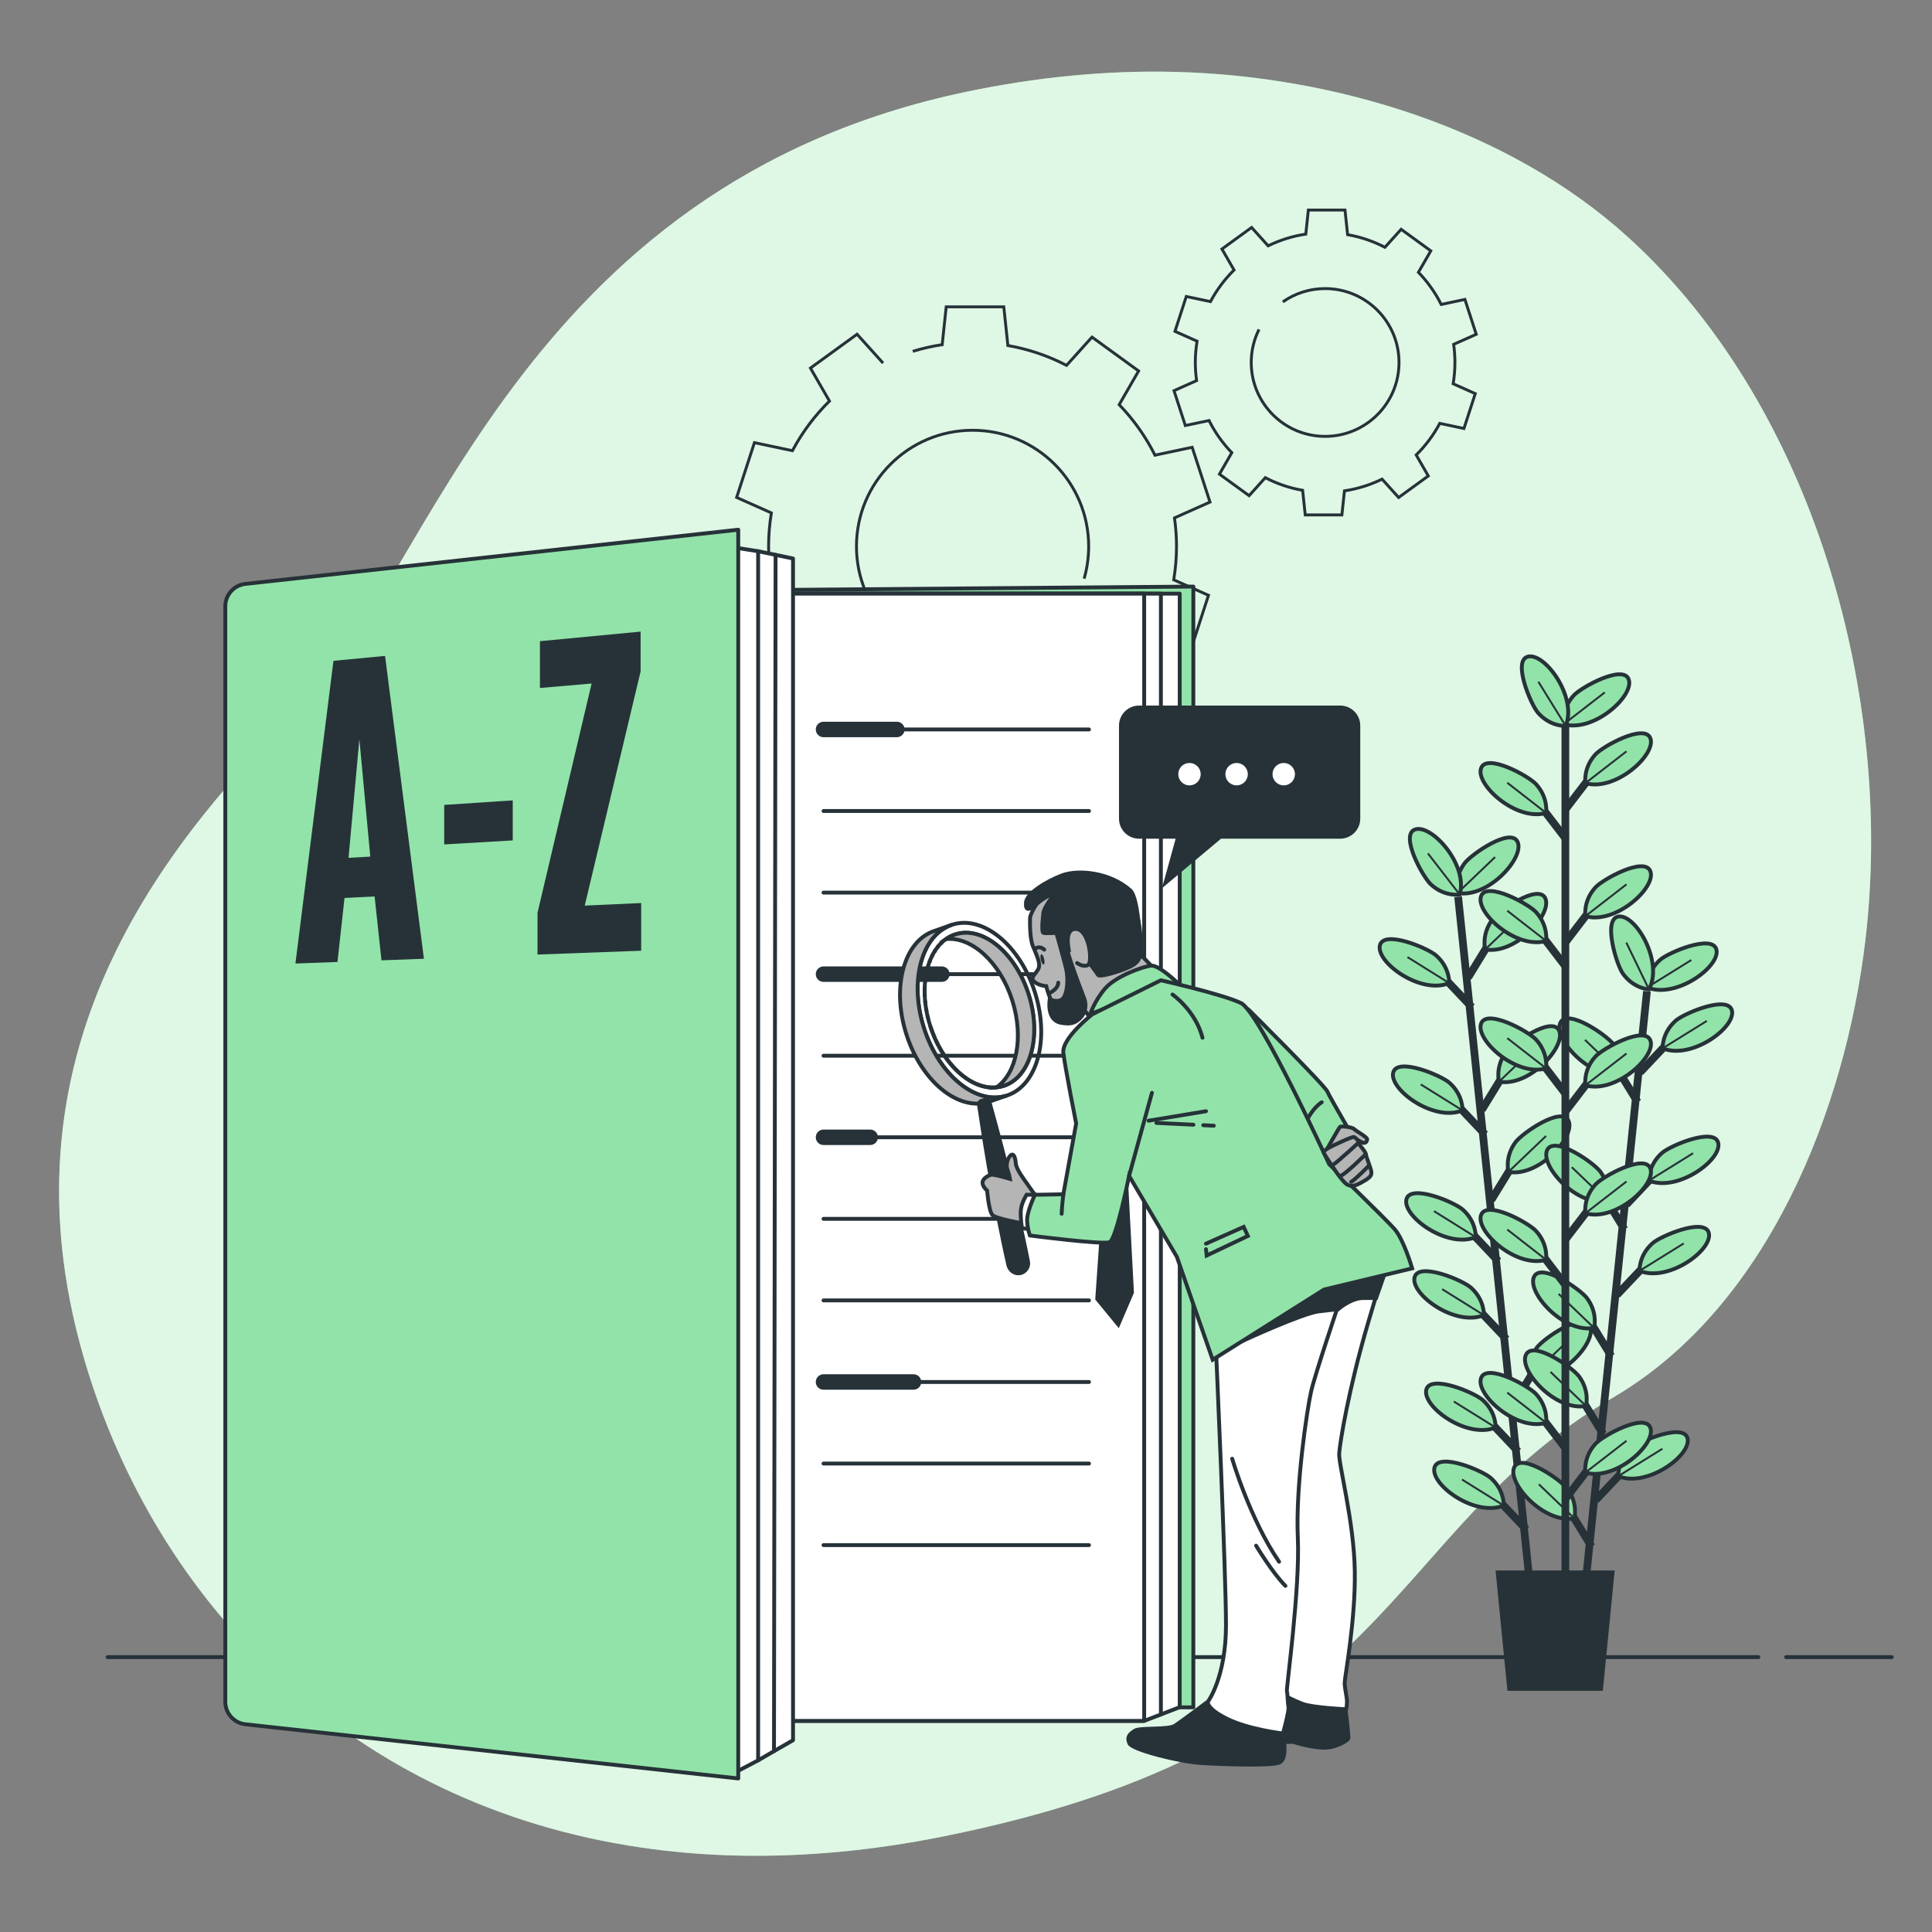 <?xml version="1.0" encoding="utf-8"?>
<!-- Generator: Adobe Illustrator 27.5.0, SVG Export Plug-In . SVG Version: 6.00 Build 0)  -->
<svg version="1.1" xmlns="http://www.w3.org/2000/svg" xmlns:xlink="http://www.w3.org/1999/xlink" x="0px" y="0px"
	 viewBox="0 0 500 500" style="enable-background:new 0 0 500 500;" xml:space="preserve">
<rect x="0" y="0" width="500" height="500" fill="#808080" stroke="none"/>
<g id="Background_Simple">
	<g>
		<path style="fill:#92E3A9;" d="M482.767,243.253c-5.184,43.903-25.23,94.949-65.266,118.399
			c-60.491,35.438-55.428,89.944-173.499,113.64c-18.409,3.696-35.879,5.252-52.352,4.944c-8.855-0.164-17.428-0.878-25.695-2.095
			C90.913,467.179,40.414,415.018,21.886,352.053c-24.381-82.81,24.302-137.024,56.571-169.688
			c32.269-32.664,55.902-134.44,171.792-158.647c17.67-3.683,35.74-5.563,53.805-5.112c41.233,1.012,86.207,14.551,117.327,42.811
			c2.337,2.123,4.609,4.325,6.824,6.593C471.459,112.407,489.838,183.399,482.767,243.253z"/>
		<path style="opacity:0.7;fill:#FFFFFF;" d="M482.767,243.253c-5.184,43.903-25.23,94.949-65.266,118.399
			c-60.491,35.438-55.428,89.944-173.499,113.64c-18.409,3.696-35.879,5.252-52.352,4.944c-8.855-0.164-17.428-0.878-25.695-2.095
			C90.913,467.179,40.414,415.018,21.886,352.053c-24.381-82.81,24.302-137.024,56.571-169.688
			c32.269-32.664,55.902-134.44,171.792-158.647c17.67-3.683,35.74-5.563,53.805-5.112c41.233,1.012,86.207,14.551,117.327,42.811
			c2.337,2.123,4.609,4.325,6.824,6.593C471.459,112.407,489.838,183.399,482.767,243.253z"/>
	</g>
</g>
<g id="Gears">
	<g>
		<path style="fill:none;stroke:#263238;stroke-width:0.75;stroke-miterlimit:10;" d="M228.532,93.965l-6.727-7.464l-12.06,8.762
			l4.921,8.533c-3.811,3.754-7.053,8.081-9.588,12.845l-9.833-2.085l-4.607,14.178l8.993,4.009
			c-0.465,2.818-0.719,5.707-0.719,8.657c0,2.502,0.186,4.96,0.523,7.369l-9.188,4.095l4.607,14.178l9.63-2.042
			c2.418,4.827,5.553,9.23,9.267,13.073l-5.03,8.721l12.06,8.762l6.591-7.314c4.692,2.441,9.795,4.196,15.181,5.137l1.056,10.005
			h14.907l1.033-9.785c5.417-0.808,10.563-2.441,15.31-4.764l6.727,7.464l12.06-8.762l-4.921-8.533
			c3.811-3.754,7.053-8.081,9.588-12.844l9.833,2.085l4.607-14.178l-8.993-4.009c0.465-2.818,0.719-5.707,0.719-8.657
			c0-2.502-0.186-4.96-0.523-7.369l9.188-4.096l-4.607-14.178l-9.63,2.042c-2.418-4.828-5.553-9.23-9.267-13.073l5.03-8.721
			l-12.06-8.762l-6.591,7.314c-4.692-2.441-9.795-4.196-15.181-5.137l-1.056-10.005h-14.907l-1.033,9.785
			c-2.606,0.389-5.149,0.968-7.616,1.724 M276.613,158.199c-5.4,7.993-14.544,13.248-24.915,13.248
			c-16.594,0-30.047-13.453-30.047-30.047c0-16.595,13.453-30.047,30.047-30.047c16.594,0,30.047,13.452,30.047,30.047
			c0,2.896-0.41,5.696-1.174,8.346"/>
		<path style="fill:none;stroke:#263238;stroke-width:0.75;stroke-miterlimit:10;" d="M376.533,93.811
			c0-1.592-0.119-3.156-0.333-4.69l5.848-2.607l-2.932-9.023l-6.129,1.3c-1.539-3.072-3.534-5.874-5.898-8.32l3.201-5.55
			l-7.676-5.577l-4.195,4.655c-2.986-1.554-6.234-2.67-9.662-3.269l-0.672-6.368h-9.488l-0.657,6.228
			c-3.448,0.514-6.723,1.554-9.744,3.032l-4.281-4.75l-7.676,5.577l3.132,5.431c-2.426,2.389-4.489,5.143-6.102,8.175l-6.258-1.327
			l-2.932,9.023l5.724,2.551c-0.296,1.794-0.457,3.632-0.457,5.51c0,1.592,0.119,3.156,0.333,4.69l-5.847,2.606l2.932,9.023
			l6.129-1.3c1.539,3.072,3.534,5.874,5.898,8.32l-3.201,5.55l7.676,5.577l4.195-4.655c2.986,1.554,6.234,2.67,9.662,3.269
			l0.672,6.368h9.488l0.657-6.227c3.447-0.514,6.723-1.554,9.744-3.032l4.281,4.75l7.676-5.577l-3.132-5.431
			c2.426-2.389,4.489-5.143,6.102-8.175l6.258,1.327l2.932-9.023l-5.724-2.551C376.372,97.527,376.533,95.688,376.533,93.811z
			 M331.988,78.132c3.102-2.171,6.878-3.445,10.952-3.445c10.561,0,19.123,8.562,19.123,19.123c0,10.561-8.562,19.123-19.123,19.123
			c-10.561,0-19.123-8.562-19.123-19.123c0-3.077,0.727-5.985,2.018-8.561"/>
	</g>
</g>
<g id="Floor">
	<g>
		
			<line style="fill:none;stroke:#263238;stroke-linecap:round;stroke-linejoin:round;stroke-miterlimit:10;" x1="462.255" y1="428.86" x2="489.585" y2="428.86"/>
		
			<line style="fill:none;stroke:#263238;stroke-linecap:round;stroke-linejoin:round;stroke-miterlimit:10;" x1="27.859" y1="428.86" x2="455.063" y2="428.86"/>
	</g>
</g>
<g id="Plant">
	<g>
		<g>
			
				<line style="fill:none;stroke:#263238;stroke-width:2;stroke-miterlimit:10;" x1="377.361" y1="232.093" x2="395.889" y2="409.63"/>
			<g>
				<g>
					
						<line style="fill:none;stroke:#263238;stroke-width:2;stroke-miterlimit:10;" x1="392.903" y1="375.654" x2="384.504" y2="366.782"/>
					<path style="fill:#92E3A9;stroke:#263238;stroke-miterlimit:10;" d="M387.056,369.44c0,0,0.24-3.924-3.343-7.125
						c-2.156-1.925-13.503-6.699-14.579-2.702C367.962,363.96,379.576,372.496,387.056,369.44z"/>
					
						<line style="fill:none;stroke:#263238;stroke-width:0.5;stroke-miterlimit:10;" x1="387.056" y1="369.44" x2="376.253" y2="362.709"/>
				</g>
				<g>
					
						<line style="fill:none;stroke:#263238;stroke-width:2;stroke-miterlimit:10;" x1="395.01" y1="395.845" x2="386.611" y2="386.973"/>
					<path style="fill:#92E3A9;stroke:#263238;stroke-miterlimit:10;" d="M389.163,389.631c0,0,0.24-3.924-3.343-7.125
						c-2.156-1.926-13.503-6.699-14.58-2.703C370.069,384.15,381.683,392.687,389.163,389.631z"/>
					
						<line style="fill:none;stroke:#263238;stroke-width:0.5;stroke-miterlimit:10;" x1="389.163" y1="389.631" x2="378.361" y2="382.9"/>
				</g>
				<g>
					
						<line style="fill:none;stroke:#263238;stroke-width:2;stroke-miterlimit:10;" x1="387.761" y1="326.384" x2="379.362" y2="317.512"/>
					<path style="fill:#92E3A9;stroke:#263238;stroke-miterlimit:10;" d="M381.914,320.17c0,0,0.24-3.924-3.343-7.125
						c-2.156-1.925-13.503-6.699-14.58-2.703C362.82,314.689,374.434,323.225,381.914,320.17z"/>
					
						<line style="fill:none;stroke:#263238;stroke-width:0.5;stroke-miterlimit:10;" x1="381.914" y1="320.17" x2="371.111" y2="313.439"/>
				</g>
				<g>
					
						<line style="fill:none;stroke:#263238;stroke-width:2;stroke-miterlimit:10;" x1="389.868" y1="346.575" x2="381.469" y2="337.703"/>
					<path style="fill:#92E3A9;stroke:#263238;stroke-miterlimit:10;" d="M384.021,340.361c0,0,0.24-3.924-3.343-7.125
						c-2.156-1.926-13.503-6.699-14.579-2.703C364.927,334.88,376.541,343.417,384.021,340.361z"/>
					
						<line style="fill:none;stroke:#263238;stroke-width:0.5;stroke-miterlimit:10;" x1="384.021" y1="340.361" x2="373.219" y2="333.63"/>
				</g>
				<g>
					
						<line style="fill:none;stroke:#263238;stroke-width:2;stroke-miterlimit:10;" x1="384.338" y1="293.585" x2="375.939" y2="284.713"/>
					<path style="fill:#92E3A9;stroke:#263238;stroke-miterlimit:10;" d="M378.491,287.371c0,0,0.24-3.924-3.343-7.125
						c-2.156-1.925-13.503-6.699-14.58-2.702C359.397,281.89,371.011,290.427,378.491,287.371z"/>
					
						<line style="fill:none;stroke:#263238;stroke-width:0.5;stroke-miterlimit:10;" x1="378.491" y1="287.371" x2="367.688" y2="280.64"/>
				</g>
				<g>
					
						<line style="fill:none;stroke:#263238;stroke-width:2;stroke-miterlimit:10;" x1="380.9" y1="260.643" x2="372.501" y2="251.771"/>
					<path style="fill:#92E3A9;stroke:#263238;stroke-miterlimit:10;" d="M375.053,254.429c0,0,0.24-3.924-3.343-7.125
						c-2.156-1.926-13.503-6.699-14.58-2.703C355.959,248.948,367.573,257.484,375.053,254.429z"/>
					
						<line style="fill:none;stroke:#263238;stroke-width:0.5;stroke-miterlimit:10;" x1="375.053" y1="254.429" x2="364.251" y2="247.698"/>
				</g>
				<g>
					
						<line style="fill:none;stroke:#263238;stroke-width:2;stroke-miterlimit:10;" x1="391.491" y1="363.707" x2="397.878" y2="353.293"/>
					<path style="fill:#92E3A9;stroke:#263238;stroke-miterlimit:10;" d="M395.93,356.42c0,0-1.045-3.79,1.8-7.661
						c1.712-2.329,11.829-9.343,13.707-5.655C413.481,347.115,403.879,357.865,395.93,356.42z"/>
					
						<line style="fill:none;stroke:#263238;stroke-width:0.5;stroke-miterlimit:10;" x1="395.93" y1="356.42" x2="405.657" y2="347.124"/>
				</g>
				<g>
					
						<line style="fill:none;stroke:#263238;stroke-width:2;stroke-miterlimit:10;" x1="385.946" y1="310.574" x2="392.333" y2="300.159"/>
					<path style="fill:#92E3A9;stroke:#263238;stroke-miterlimit:10;" d="M390.385,303.287c0,0-1.045-3.79,1.8-7.661
						c1.712-2.329,11.829-9.343,13.707-5.655C407.935,293.982,398.334,304.732,390.385,303.287z"/>
					
						<line style="fill:none;stroke:#263238;stroke-width:0.5;stroke-miterlimit:10;" x1="390.385" y1="303.287" x2="400.112" y2="293.99"/>
				</g>
				<g>
					
						<line style="fill:none;stroke:#263238;stroke-width:2;stroke-miterlimit:10;" x1="383.51" y1="287.224" x2="389.896" y2="276.809"/>
					<path style="fill:#92E3A9;stroke:#263238;stroke-miterlimit:10;" d="M387.948,279.937c0,0-1.045-3.79,1.8-7.662
						c1.712-2.329,11.829-9.342,13.707-5.655C405.499,270.632,395.897,281.382,387.948,279.937z"/>
					
						<line style="fill:none;stroke:#263238;stroke-width:0.5;stroke-miterlimit:10;" x1="387.948" y1="279.937" x2="397.675" y2="270.64"/>
				</g>
				<g>
					
						<line style="fill:none;stroke:#263238;stroke-width:2;stroke-miterlimit:10;" x1="379.937" y1="252.993" x2="386.324" y2="242.578"/>
					<path style="fill:#92E3A9;stroke:#263238;stroke-miterlimit:10;" d="M384.375,245.706c0,0-1.045-3.79,1.8-7.662
						c1.712-2.329,11.829-9.342,13.707-5.654C401.926,236.401,392.325,247.151,384.375,245.706z"/>
					
						<line style="fill:none;stroke:#263238;stroke-width:0.5;stroke-miterlimit:10;" x1="384.375" y1="245.706" x2="394.102" y2="236.409"/>
					<path style="fill:#92E3A9;stroke:#263238;stroke-miterlimit:10;" d="M377.205,231.107c0,0-1.045-3.79,1.8-7.661
						c1.712-2.329,11.829-9.343,13.707-5.655C394.756,221.801,385.155,232.552,377.205,231.107z"/>
					
						<line style="fill:none;stroke:#263238;stroke-width:0.5;stroke-miterlimit:10;" x1="377.205" y1="231.107" x2="386.932" y2="221.81"/>
					<path style="fill:#92E3A9;stroke:#263238;stroke-miterlimit:10;" d="M377.769,231.508c0,0-3.879,0.642-7.431-2.594
						c-2.137-1.947-8.051-12.743-4.186-14.225C370.356,213.078,380.04,223.754,377.769,231.508z"/>
					
						<line style="fill:none;stroke:#263238;stroke-width:0.5;stroke-miterlimit:10;" x1="377.769" y1="231.508" x2="369.543" y2="220.86"/>
				</g>
			</g>
		</g>
		<g>
			
				<line style="fill:none;stroke:#263238;stroke-width:2;stroke-miterlimit:10;" x1="426.23" y1="256.543" x2="407.806" y2="434.091"/>
			<g>
				<g>
					
						<line style="fill:none;stroke:#263238;stroke-width:2;stroke-miterlimit:10;" x1="411.879" y1="400.228" x2="405.487" y2="389.817"/>
					<path style="fill:#92E3A9;stroke:#263238;stroke-miterlimit:10;" d="M407.437,392.944c0,0,1.043-3.791-1.804-7.661
						c-1.714-2.328-11.834-9.336-13.711-5.647C389.881,383.648,399.488,394.393,407.437,392.944z"/>
					
						<line style="fill:none;stroke:#263238;stroke-width:0.5;stroke-miterlimit:10;" x1="407.437" y1="392.944" x2="398.252" y2="384.132"/>
				</g>
				<g>
					
						<line style="fill:none;stroke:#263238;stroke-width:2;stroke-miterlimit:10;" x1="416.992" y1="350.955" x2="410.599" y2="340.544"/>
					<path style="fill:#92E3A9;stroke:#263238;stroke-miterlimit:10;" d="M412.549,343.67c0,0,1.043-3.791-1.804-7.66
						c-1.713-2.328-11.834-9.336-13.711-5.647C394.993,334.375,404.601,345.12,412.549,343.67z"/>
					
						<line style="fill:none;stroke:#263238;stroke-width:0.5;stroke-miterlimit:10;" x1="412.549" y1="343.67" x2="403.365" y2="334.859"/>
				</g>
				<g>
					
						<line style="fill:none;stroke:#263238;stroke-width:2;stroke-miterlimit:10;" x1="414.897" y1="371.147" x2="408.504" y2="360.736"/>
					<path style="fill:#92E3A9;stroke:#263238;stroke-miterlimit:10;" d="M410.454,363.862c0,0,1.043-3.791-1.804-7.66
						c-1.714-2.328-11.834-9.336-13.711-5.647C392.898,354.568,402.506,365.312,410.454,363.862z"/>
					
						<line style="fill:none;stroke:#263238;stroke-width:0.5;stroke-miterlimit:10;" x1="410.454" y1="363.862" x2="401.269" y2="355.051"/>
				</g>
				<g>
					
						<line style="fill:none;stroke:#263238;stroke-width:2;stroke-miterlimit:10;" x1="420.396" y1="318.154" x2="414.003" y2="307.743"/>
					<path style="fill:#92E3A9;stroke:#263238;stroke-miterlimit:10;" d="M415.953,310.869c0,0,1.043-3.791-1.805-7.66
						c-1.713-2.328-11.834-9.336-13.711-5.647C398.397,301.574,408.004,312.319,415.953,310.869z"/>
					
						<line style="fill:none;stroke:#263238;stroke-width:0.5;stroke-miterlimit:10;" x1="415.953" y1="310.869" x2="406.768" y2="302.058"/>
				</g>
				<g>
					
						<line style="fill:none;stroke:#263238;stroke-width:2;stroke-miterlimit:10;" x1="423.814" y1="285.21" x2="417.422" y2="274.798"/>
					<path style="fill:#92E3A9;stroke:#263238;stroke-miterlimit:10;" d="M419.372,277.925c0,0,1.043-3.791-1.805-7.66
						c-1.713-2.328-11.834-9.336-13.711-5.647C401.815,268.63,411.423,279.375,419.372,277.925z"/>
					
						<line style="fill:none;stroke:#263238;stroke-width:0.5;stroke-miterlimit:10;" x1="419.372" y1="277.925" x2="410.187" y2="269.114"/>
				</g>
				<g>
					
						<line style="fill:none;stroke:#263238;stroke-width:2;stroke-miterlimit:10;" x1="412.958" y1="388.246" x2="421.352" y2="379.37"/>
					<path style="fill:#92E3A9;stroke:#263238;stroke-miterlimit:10;" d="M418.802,382.03c0,0-0.243-3.924,3.339-7.127
						c2.155-1.927,13.499-6.707,14.578-2.711C437.892,376.537,426.283,385.08,418.802,382.03z"/>
					
						<line style="fill:none;stroke:#263238;stroke-width:0.5;stroke-miterlimit:10;" x1="418.802" y1="382.03" x2="430.234" y2="374.935"/>
				</g>
				<g>
					
						<line style="fill:none;stroke:#263238;stroke-width:2;stroke-miterlimit:10;" x1="418.471" y1="335.11" x2="426.866" y2="326.233"/>
					<path style="fill:#92E3A9;stroke:#263238;stroke-miterlimit:10;" d="M424.315,328.893c0,0-0.243-3.924,3.339-7.127
						c2.155-1.927,13.499-6.707,14.578-2.711C443.406,323.401,431.797,331.944,424.315,328.893z"/>
					
						<line style="fill:none;stroke:#263238;stroke-width:0.5;stroke-miterlimit:10;" x1="424.315" y1="328.893" x2="435.748" y2="321.798"/>
				</g>
				<g>
					
						<line style="fill:none;stroke:#263238;stroke-width:2;stroke-miterlimit:10;" x1="420.895" y1="311.759" x2="429.289" y2="302.882"/>
					<path style="fill:#92E3A9;stroke:#263238;stroke-miterlimit:10;" d="M426.738,305.542c0,0-0.243-3.924,3.339-7.127
						c2.155-1.927,13.499-6.707,14.578-2.711C445.829,300.049,434.22,308.592,426.738,305.542z"/>
					
						<line style="fill:none;stroke:#263238;stroke-width:0.5;stroke-miterlimit:10;" x1="426.738" y1="305.542" x2="438.171" y2="298.447"/>
				</g>
				<g>
					
						<line style="fill:none;stroke:#263238;stroke-width:2;stroke-miterlimit:10;" x1="424.447" y1="277.525" x2="432.841" y2="268.649"/>
					<path style="fill:#92E3A9;stroke:#263238;stroke-miterlimit:10;" d="M430.291,271.308c0,0-0.243-3.924,3.339-7.127
						c2.155-1.927,13.499-6.707,14.578-2.711C449.381,265.816,437.772,274.359,430.291,271.308z"/>
					
						<line style="fill:none;stroke:#263238;stroke-width:0.5;stroke-miterlimit:10;" x1="430.291" y1="271.308" x2="441.723" y2="264.213"/>
					<path style="fill:#92E3A9;stroke:#263238;stroke-miterlimit:10;" d="M426.28,255.546c0,0-0.243-3.924,3.339-7.127
						c2.155-1.927,13.499-6.707,14.578-2.711C445.37,250.053,433.762,258.596,426.28,255.546z"/>
					
						<line style="fill:none;stroke:#263238;stroke-width:0.5;stroke-miterlimit:10;" x1="426.28" y1="255.546" x2="437.713" y2="248.451"/>
					<path style="fill:#92E3A9;stroke:#263238;stroke-miterlimit:10;" d="M426.749,256.054c0,0-3.928-0.17-6.737-4.068
						c-1.69-2.345-5.254-14.128-1.168-14.782C423.289,236.493,430.568,248.934,426.749,256.054z"/>
					
						<line style="fill:none;stroke:#263238;stroke-width:0.5;stroke-miterlimit:10;" x1="426.749" y1="256.054" x2="420.892" y2="243.941"/>
				</g>
			</g>
		</g>
		
			<line style="fill:none;stroke:#263238;stroke-width:2;stroke-miterlimit:10;" x1="405.117" y1="184.245" x2="405.117" y2="408.766"/>
		<g>
			<g>
				
					<line style="fill:none;stroke:#263238;stroke-width:2;stroke-miterlimit:10;" x1="405.296" y1="375.007" x2="397.862" y2="365.311"/>
				<path style="fill:#92E3A9;stroke:#263238;stroke-miterlimit:10;" d="M400.125,368.22c0,0,0.646-3.878-2.586-7.433
					c-1.944-2.139-12.734-8.064-14.22-4.201C381.703,360.787,392.368,370.482,400.125,368.22z"/>
				
					<line style="fill:none;stroke:#263238;stroke-width:0.5;stroke-miterlimit:10;" x1="400.125" y1="368.22" x2="390.08" y2="360.404"/>
			</g>
			<g>
				
					<line style="fill:none;stroke:#263238;stroke-width:2;stroke-miterlimit:10;" x1="405.296" y1="332.813" x2="397.862" y2="323.118"/>
				<path style="fill:#92E3A9;stroke:#263238;stroke-miterlimit:10;" d="M400.125,326.026c0,0,0.646-3.878-2.586-7.433
					c-1.944-2.139-12.734-8.064-14.22-4.202C381.703,318.593,392.368,328.289,400.125,326.026z"/>
				
					<line style="fill:none;stroke:#263238;stroke-width:0.5;stroke-miterlimit:10;" x1="400.125" y1="326.026" x2="390.08" y2="318.21"/>
			</g>
			<g>
				
					<line style="fill:none;stroke:#263238;stroke-width:2;stroke-miterlimit:10;" x1="405.296" y1="283.276" x2="397.862" y2="273.58"/>
				<path style="fill:#92E3A9;stroke:#263238;stroke-miterlimit:10;" d="M400.125,276.489c0,0,0.646-3.878-2.586-7.433
					c-1.944-2.139-12.734-8.064-14.22-4.201C381.703,269.056,392.368,278.751,400.125,276.489z"/>
				
					<line style="fill:none;stroke:#263238;stroke-width:0.5;stroke-miterlimit:10;" x1="400.125" y1="276.489" x2="390.08" y2="268.672"/>
			</g>
			<g>
				
					<line style="fill:none;stroke:#263238;stroke-width:2;stroke-miterlimit:10;" x1="405.296" y1="250.299" x2="397.862" y2="240.603"/>
				<path style="fill:#92E3A9;stroke:#263238;stroke-miterlimit:10;" d="M400.125,243.512c0,0,0.646-3.878-2.586-7.433
					c-1.944-2.139-12.734-8.064-14.22-4.201C381.703,236.079,392.368,245.774,400.125,243.512z"/>
				
					<line style="fill:none;stroke:#263238;stroke-width:0.5;stroke-miterlimit:10;" x1="400.125" y1="243.512" x2="390.08" y2="235.695"/>
			</g>
			<g>
				
					<line style="fill:none;stroke:#263238;stroke-width:2;stroke-miterlimit:10;" x1="405.296" y1="217.178" x2="397.862" y2="207.482"/>
				<path style="fill:#92E3A9;stroke:#263238;stroke-miterlimit:10;" d="M400.125,210.391c0,0,0.646-3.878-2.586-7.433
					c-1.944-2.139-12.734-8.064-14.22-4.201C381.703,202.957,392.368,212.653,400.125,210.391z"/>
				
					<line style="fill:none;stroke:#263238;stroke-width:0.5;stroke-miterlimit:10;" x1="400.125" y1="210.391" x2="390.08" y2="202.574"/>
			</g>
			<g>
				
					<line style="fill:none;stroke:#263238;stroke-width:2;stroke-miterlimit:10;" x1="405.132" y1="387.891" x2="412.565" y2="378.195"/>
				<path style="fill:#92E3A9;stroke:#263238;stroke-miterlimit:10;" d="M410.302,381.104c0,0-0.646-3.878,2.586-7.433
					c1.944-2.139,12.735-8.064,14.22-4.201C428.724,373.671,418.059,383.366,410.302,381.104z"/>
				
					<line style="fill:none;stroke:#263238;stroke-width:0.5;stroke-miterlimit:10;" x1="410.302" y1="381.104" x2="420.942" y2="372.867"/>
			</g>
			<g>
				
					<line style="fill:none;stroke:#263238;stroke-width:2;stroke-miterlimit:10;" x1="405.132" y1="320.785" x2="412.565" y2="311.089"/>
				<path style="fill:#92E3A9;stroke:#263238;stroke-miterlimit:10;" d="M410.302,313.998c0,0-0.646-3.878,2.586-7.433
					c1.944-2.139,12.735-8.064,14.22-4.201C428.724,306.565,418.059,316.26,410.302,313.998z"/>
				
					<line style="fill:none;stroke:#263238;stroke-width:0.5;stroke-miterlimit:10;" x1="410.302" y1="313.998" x2="420.942" y2="305.761"/>
			</g>
			<g>
				
					<line style="fill:none;stroke:#263238;stroke-width:2;stroke-miterlimit:10;" x1="405.132" y1="287.664" x2="412.565" y2="277.968"/>
				<path style="fill:#92E3A9;stroke:#263238;stroke-miterlimit:10;" d="M410.302,280.877c0,0-0.646-3.878,2.586-7.433
					c1.944-2.139,12.735-8.064,14.22-4.202C428.724,273.444,418.059,283.139,410.302,280.877z"/>
				
					<line style="fill:none;stroke:#263238;stroke-width:0.5;stroke-miterlimit:10;" x1="410.302" y1="280.877" x2="420.942" y2="272.64"/>
			</g>
			<g>
				
					<line style="fill:none;stroke:#263238;stroke-width:2;stroke-miterlimit:10;" x1="405.132" y1="243.887" x2="412.565" y2="234.191"/>
				<path style="fill:#92E3A9;stroke:#263238;stroke-miterlimit:10;" d="M410.302,237.099c0,0-0.646-3.878,2.586-7.433
					c1.944-2.139,12.735-8.064,14.22-4.202C428.724,229.666,418.059,239.362,410.302,237.099z"/>
				
					<line style="fill:none;stroke:#263238;stroke-width:0.5;stroke-miterlimit:10;" x1="410.302" y1="237.099" x2="420.942" y2="228.862"/>
			</g>
			<g>
				
					<line style="fill:none;stroke:#263238;stroke-width:2;stroke-miterlimit:10;" x1="405.132" y1="209.469" x2="412.565" y2="199.774"/>
				<path style="fill:#92E3A9;stroke:#263238;stroke-miterlimit:10;" d="M410.302,202.682c0,0-0.646-3.878,2.586-7.433
					c1.944-2.139,12.735-8.065,14.22-4.202C428.724,195.249,418.059,204.945,410.302,202.682z"/>
				
					<line style="fill:none;stroke:#263238;stroke-width:0.5;stroke-miterlimit:10;" x1="410.302" y1="202.682" x2="420.942" y2="194.445"/>
				<path style="fill:#92E3A9;stroke:#263238;stroke-miterlimit:10;" d="M404.686,187.418c0,0-0.646-3.878,2.586-7.433
					c1.944-2.139,12.734-8.064,14.22-4.201C423.108,179.984,412.443,189.68,404.686,187.418z"/>
				
					<line style="fill:none;stroke:#263238;stroke-width:0.5;stroke-miterlimit:10;" x1="404.686" y1="187.418" x2="415.326" y2="179.181"/>
				<path style="fill:#92E3A9;stroke:#263238;stroke-miterlimit:10;" d="M405.205,187.875c0,0-3.925,0.236-7.121-3.351
					c-1.923-2.158-6.684-13.51-2.687-14.582C399.745,168.776,408.269,180.399,405.205,187.875z"/>
				
					<line style="fill:none;stroke:#263238;stroke-width:0.5;stroke-miterlimit:10;" x1="405.205" y1="187.875" x2="398.129" y2="176.431"/>
			</g>
		</g>
		<polygon style="fill:#263238;stroke:#263238;stroke-miterlimit:10;" points="414.354,437.085 390.576,437.085 387.604,406.946 
			417.326,406.946 		"/>
	</g>
</g>
<g id="Book">
	<g>
		<polygon style="fill:#92E3A9;stroke:#263238;stroke-linecap:round;stroke-linejoin:round;stroke-miterlimit:10;" points="
			308.835,441.866 82.231,441.866 82.231,153.635 308.835,151.803 		"/>
		<polygon style="fill:#FFFFFF;stroke:#263238;stroke-linecap:round;stroke-linejoin:round;stroke-miterlimit:10;" points="
			305.312,441.811 300.441,443.701 78.707,445.361 78.707,153.635 305.312,153.635 		"/>
		<polygon style="fill:#FFFFFF;stroke:#263238;stroke-linecap:round;stroke-linejoin:round;stroke-miterlimit:10;" points="
			300.441,443.701 296.111,445.361 73.836,445.361 73.836,153.635 300.441,153.635 		"/>
		
			<rect x="69.506" y="153.635" style="fill:#FFFFFF;stroke:#263238;stroke-linecap:round;stroke-linejoin:round;stroke-miterlimit:10;" width="226.605" height="291.725"/>
		<g>
			
				<line style="fill:none;stroke:#263238;stroke-linecap:round;stroke-linejoin:round;stroke-miterlimit:10;" x1="232.103" y1="188.785" x2="281.83" y2="188.785"/>
			
				<line style="fill:none;stroke:#263238;stroke-width:4;stroke-linecap:round;stroke-linejoin:round;stroke-miterlimit:10;" x1="213.127" y1="188.785" x2="232.103" y2="188.785"/>
			
				<line style="fill:none;stroke:#263238;stroke-linecap:round;stroke-linejoin:round;stroke-miterlimit:10;" x1="213.127" y1="209.893" x2="281.83" y2="209.893"/>
			
				<line style="fill:none;stroke:#263238;stroke-linecap:round;stroke-linejoin:round;stroke-miterlimit:10;" x1="213.127" y1="231.002" x2="281.83" y2="231.002"/>
			
				<line style="fill:none;stroke:#263238;stroke-linecap:round;stroke-linejoin:round;stroke-miterlimit:10;" x1="243.747" y1="252.111" x2="281.83" y2="252.111"/>
			
				<line style="fill:none;stroke:#263238;stroke-width:4;stroke-linecap:round;stroke-linejoin:round;stroke-miterlimit:10;" x1="213.127" y1="252.111" x2="243.747" y2="252.111"/>
			
				<line style="fill:none;stroke:#263238;stroke-linecap:round;stroke-linejoin:round;stroke-miterlimit:10;" x1="213.127" y1="273.22" x2="281.83" y2="273.22"/>
			
				<line style="fill:none;stroke:#263238;stroke-linecap:round;stroke-linejoin:round;stroke-miterlimit:10;" x1="225.202" y1="294.328" x2="281.83" y2="294.328"/>
			
				<line style="fill:none;stroke:#263238;stroke-width:4;stroke-linecap:round;stroke-linejoin:round;stroke-miterlimit:10;" x1="213.127" y1="294.328" x2="225.202" y2="294.328"/>
			
				<line style="fill:none;stroke:#263238;stroke-linecap:round;stroke-linejoin:round;stroke-miterlimit:10;" x1="213.127" y1="315.437" x2="281.83" y2="315.437"/>
			
				<line style="fill:none;stroke:#263238;stroke-linecap:round;stroke-linejoin:round;stroke-miterlimit:10;" x1="213.127" y1="336.546" x2="281.83" y2="336.546"/>
			
				<line style="fill:none;stroke:#263238;stroke-linecap:round;stroke-linejoin:round;stroke-miterlimit:10;" x1="236.416" y1="357.655" x2="281.83" y2="357.655"/>
			
				<line style="fill:none;stroke:#263238;stroke-width:4;stroke-linecap:round;stroke-linejoin:round;stroke-miterlimit:10;" x1="213.127" y1="357.655" x2="236.416" y2="357.655"/>
			
				<line style="fill:none;stroke:#263238;stroke-linecap:round;stroke-linejoin:round;stroke-miterlimit:10;" x1="213.127" y1="378.764" x2="281.83" y2="378.764"/>
			
				<line style="fill:none;stroke:#263238;stroke-linecap:round;stroke-linejoin:round;stroke-miterlimit:10;" x1="213.127" y1="399.872" x2="281.83" y2="399.872"/>
		</g>
		<path style="fill:#FFFFFF;stroke:#263238;stroke-linecap:round;stroke-linejoin:round;stroke-miterlimit:10;" d="M205.235,450.367
			l-4.926,2.828l-134.425-7.228c-3.097-0.167-5.524-2.727-5.524-5.829V157.195c0-3.093,2.413-5.65,5.501-5.827l134.859-7.768
			l4.514,0.943V450.367z"/>
		<path style="fill:#FFFFFF;stroke:#263238;stroke-linecap:round;stroke-linejoin:round;stroke-miterlimit:10;" d="M200.309,453.195
			l-4.102,2.385l-130.434-9.515c-3.051-0.223-5.413-2.763-5.413-5.822V157.147c0-3.074,2.383-5.62,5.45-5.824l130.396-8.665
			l4.514,0.943L200.309,453.195z"/>
		<path style="fill:#FFFFFF;stroke:#263238;stroke-linecap:round;stroke-linejoin:round;stroke-miterlimit:10;" d="M196.207,455.58
			l-5.149,2.701L65.637,446.18c-2.993-0.289-5.277-2.803-5.277-5.81V157.101c0-3.054,2.355-5.592,5.401-5.821l125.435-9.408
			l5.011,0.786V455.58z"/>
		<g>
			<path style="fill:#92E3A9;stroke:#263238;stroke-linecap:round;stroke-linejoin:round;stroke-miterlimit:10;" d="
				M191.057,460.263L63.508,446.242c-2.959-0.325-5.199-2.825-5.199-5.802V156.915c0-2.977,2.24-5.477,5.199-5.802l127.549-14.021
				V460.263z"/>
		</g>
	</g>
</g>
<g id="Speech_Bubble">
	<g>
		<path style="fill:#263238;stroke:#263238;stroke-miterlimit:10;" d="M346.837,183.099h-52.045c-2.593,0-4.695,2.102-4.695,4.696
			v24.064c0,2.593,2.102,4.695,4.695,4.695h10.122l-3.281,11.894l14.181-11.894h31.023c2.593,0,4.695-2.102,4.695-4.695v-24.064
			C351.533,185.201,349.43,183.099,346.837,183.099z"/>
		<g>
			<circle style="fill:#FFFFFF;" cx="307.834" cy="200.356" r="2.9"/>
			<circle style="fill:#FFFFFF;" cx="320.03" cy="200.356" r="2.9"/>
			<circle style="fill:#FFFFFF;" cx="332.227" cy="200.356" r="2.9"/>
		</g>
	</g>
</g>
<g id="Character">
	<g>
		<g>
			<path style="fill:#B5B5B5;stroke:#263238;stroke-linecap:round;stroke-miterlimit:10;" d="M266.587,237.348
				c0,0-0.223,5.055,0.683,7.386c0.906,2.33,2.201,4.66,1.424,6.084c-0.777,1.424-2.201,2.201-1.035,3.236
				c1.165,1.036,3.107,1.165,3.107,1.165s0.906,3.883,2.977,6.861c2.071,2.977,4.789-3.316,4.789-3.316l4.143,5.258
				c0,0,5.437-6.731,9.709-9.709c4.272-2.977,5.566-4.401,5.566-4.401l-2.862-2.947c0,0,1.444-13.507-5.97-17.445
				C277.578,223.389,268.497,231.238,266.587,237.348z"/>
			<path style="fill:#263238;stroke:#263238;stroke-linecap:round;stroke-miterlimit:10;" d="M270.04,236.075
				c0,0-0.669,5.188,0,5.355c0.669,0.167,3.347,0,3.347,0s1.613,5.621,2.45,8.968c0.837,3.347,0.258,7.735-1.248,8.404
				c-1.506,0.669-2.913-0.25-2.913-0.25s-1.021,5.488,2.996,6.158c2.047,0.341,3.243,0.258,4.692-1.035
				c1.472-1.314,1.95-3.412,1.241-5.253c-1.804-4.683-5.248-13.911-4.875-15.152c0.502-1.673,8.134,8.357,8.429,9.041
				c0.295,0.684,5.42-0.774,8.265-2.113c2.845-1.339,2.664-3.235,2.664-3.235s-0.113-14.365-2.623-16.579
				c-5.37-4.735-13.555-5.355-17.572-3.849c-4.016,1.506-9.204,4.686-9.371,7.029c-0.167,2.343,0.837,2.008,3.012,0.167
				s4.853-2.845,4.853-2.845S270.709,233.732,270.04,236.075z"/>
			<g>
				<path style="fill:none;stroke:#263238;stroke-linecap:round;stroke-miterlimit:10;" d="M271.542,257.031
					c0,0,2.33-1.036,2.33-2.718"/>
				<path style="fill:#263238;" d="M269.352,248.393c0.166,0.732,0.498,1.281,0.742,1.226c0.244-0.055,0.307-0.694,0.142-1.426
					c-0.166-0.732-0.498-1.281-0.742-1.226C269.25,247.023,269.187,247.661,269.352,248.393z"/>
				<path style="fill:none;stroke:#263238;stroke-linecap:round;stroke-miterlimit:10;" d="M270.247,245.769
					c0,0-1.036-1.035-2.071-0.388"/>
			</g>
		</g>
		<path style="fill:#B5B5B5;stroke:#263238;stroke-linecap:round;stroke-miterlimit:10;" d="M276.662,246.087
			c0,0-1.461-5.912,1.891-5.666c3.352,0.246,4.234,8.52,3.068,9.284c-1.166,0.764-2.87-0.476-2.87-0.476"/>
		<path style="fill:#92E3A9;stroke:#263238;stroke-linecap:round;stroke-miterlimit:10;" d="M304.513,254.149
			c0,0-4.57-4.391-6.564-4.238c-1.995,0.153-9.191,2.702-11.953,5.924c-2.762,3.222-3.836,6.598-3.836,6.598L304.513,254.149z"/>
		<g>
			<path style="fill:none;stroke:#263238;stroke-linecap:round;stroke-miterlimit:10;" d="M246.487,239.292
				c7.945-2.507,17.513,5.37,21.371,17.595s0.545,24.168-7.4,26.675c-7.945,2.507-17.513-5.37-21.371-17.595
				C235.229,253.742,238.542,241.799,246.487,239.292z M240.72,265.451c3.42,10.836,11.901,17.819,18.944,15.597
				c7.043-2.223,9.979-12.809,6.56-23.645c-3.42-10.836-11.901-17.819-18.944-15.597
				C240.237,244.029,237.301,254.615,240.72,265.451z"/>
			<path style="fill:#B5B5B5;stroke:#263238;stroke-linecap:round;stroke-miterlimit:10;" d="M241.935,240.885l4.551-1.593
				c-7.945,2.507-11.258,14.45-7.4,26.675c3.858,12.225,13.426,20.102,21.371,17.595l-4.551,1.593
				c-7.945,2.507-17.513-5.37-21.371-17.595C230.677,255.335,233.991,243.392,241.935,240.885z"/>
			<g>
				<path style="fill:none;stroke:#263238;stroke-linecap:round;stroke-miterlimit:10;" d="M242.917,244.793
					c-0.124,0.146-0.239,0.303-0.357,0.456C242.678,245.095,242.793,244.939,242.917,244.793z"/>
				<path style="fill:none;stroke:#263238;stroke-linecap:round;stroke-miterlimit:10;" d="M242.098,245.887
					c-0.113,0.169-0.22,0.344-0.327,0.521C241.878,246.231,241.985,246.056,242.098,245.887z"/>
				<path style="fill:none;stroke:#263238;stroke-linecap:round;stroke-miterlimit:10;" d="M256.647,281.449
					c-2.089-0.07-4.22-0.827-6.244-2.151C252.427,280.621,254.558,281.38,256.647,281.449z"/>
				<path style="fill:#B5B5B5;stroke:#263238;stroke-linecap:round;stroke-miterlimit:10;" d="M261.999,258.987
					c-3.139-9.947-10.542-16.641-17.183-15.955c0.753-0.531,1.576-0.946,2.464-1.226c7.043-2.223,15.524,4.76,18.944,15.597
					c3.42,10.837,0.483,21.423-6.56,23.645c-0.578,0.182-1.167,0.297-1.761,0.358C263.121,277.733,264.987,268.456,261.999,258.987z
					"/>
				<path style="fill:none;stroke:#263238;stroke-linecap:round;stroke-miterlimit:10;" d="M257.904,281.406
					c-0.414,0.043-0.831,0.057-1.25,0.043C257.073,281.463,257.49,281.449,257.904,281.406z"/>
				<path style="fill:none;stroke:#263238;stroke-linecap:round;stroke-miterlimit:10;" d="M239.451,253.693
					c-0.021,0.189-0.031,0.385-0.048,0.577C239.42,254.077,239.43,253.882,239.451,253.693z"/>
				<path style="fill:none;stroke:#263238;stroke-linecap:round;stroke-miterlimit:10;" d="M247.956,277.374
					c-0.366-0.339-0.726-0.695-1.078-1.071C247.23,276.679,247.59,277.035,247.956,277.374z"/>
				<path style="fill:none;stroke:#263238;stroke-linecap:round;stroke-miterlimit:10;" d="M243.479,244.192
					c0.118-0.12,0.23-0.247,0.352-0.36C243.708,243.945,243.597,244.073,243.479,244.192z"/>
				<path style="fill:none;stroke:#263238;stroke-linecap:round;stroke-miterlimit:10;" d="M239.309,256.094
					c0.003-0.23,0.004-0.462,0.014-0.689C239.313,255.632,239.313,255.864,239.309,256.094z"/>
				<path style="fill:none;stroke:#263238;stroke-linecap:round;stroke-miterlimit:10;" d="M240.22,249.96
					c-0.056,0.185-0.118,0.365-0.17,0.554C240.101,250.324,240.163,250.145,240.22,249.96z"/>
				<path style="fill:none;stroke:#263238;stroke-linecap:round;stroke-miterlimit:10;" d="M240.75,248.461
					c-0.079,0.194-0.16,0.386-0.233,0.586C240.59,248.846,240.671,248.655,240.75,248.461z"/>
				<path style="fill:none;stroke:#263238;stroke-linecap:round;stroke-miterlimit:10;" d="M239.74,251.852
					c-0.014,0.073-0.035,0.142-0.048,0.215C239.705,251.994,239.725,251.926,239.74,251.852z"/>
				<path style="fill:none;stroke:#263238;stroke-linecap:round;stroke-miterlimit:10;" d="M241.375,247.11
					c-0.098,0.186-0.193,0.373-0.284,0.566C241.182,247.483,241.278,247.296,241.375,247.11z"/>
				<path style="fill:none;stroke:#263238;stroke-linecap:round;stroke-miterlimit:10;" d="M239.499,259.768
					c-0.03-0.252-0.054-0.501-0.077-0.751C239.445,259.266,239.469,259.516,239.499,259.768z"/>
				<path style="fill:none;stroke:#263238;stroke-linecap:round;stroke-miterlimit:10;" d="M239.343,257.918
					c-0.013-0.247-0.025-0.492-0.031-0.736C239.318,257.425,239.33,257.671,239.343,257.918z"/>
				<path style="fill:none;stroke:#263238;stroke-linecap:round;stroke-miterlimit:10;" d="M241.379,267.329
					c0.205,0.53,0.423,1.048,0.651,1.556C241.802,268.377,241.584,267.859,241.379,267.329z"/>
				<path style="fill:none;stroke:#263238;stroke-linecap:round;stroke-miterlimit:10;" d="M239.78,261.644
					c-0.045-0.245-0.08-0.487-0.119-0.73C239.699,261.158,239.735,261.4,239.78,261.644z"/>
				<path style="fill:none;stroke:#263238;stroke-linecap:round;stroke-miterlimit:10;" d="M242.132,269.111
					c0.227,0.494,0.465,0.977,0.713,1.448C242.597,270.088,242.359,269.606,242.132,269.111z"/>
				<path style="fill:none;stroke:#263238;stroke-linecap:round;stroke-miterlimit:10;" d="M240.186,263.541
					c-0.052-0.209-0.092-0.416-0.139-0.624C240.094,263.125,240.134,263.332,240.186,263.541z"/>
				<path style="fill:none;stroke:#263238;stroke-linecap:round;stroke-miterlimit:10;" d="M248.028,277.441
					c0.362,0.332,0.731,0.646,1.104,0.941C248.758,278.086,248.39,277.773,248.028,277.441z"/>
				<path style="fill:none;stroke:#263238;stroke-linecap:round;stroke-miterlimit:10;" d="M249.208,278.442
					c0.378,0.295,0.761,0.572,1.149,0.827C249.969,279.013,249.586,278.737,249.208,278.442z"/>
				<path style="fill:none;stroke:#263238;stroke-linecap:round;stroke-miterlimit:10;" d="M246.847,276.269
					c-0.713-0.764-1.395-1.603-2.039-2.507C245.452,274.666,246.134,275.505,246.847,276.269z"/>
				<path style="fill:none;stroke:#263238;stroke-linecap:round;stroke-miterlimit:10;" d="M243.865,272.343
					c0.282,0.454,0.572,0.896,0.872,1.322C244.437,273.239,244.147,272.797,243.865,272.343z"/>
				<path style="fill:none;stroke:#263238;stroke-linecap:round;stroke-miterlimit:10;" d="M242.966,270.786
					c0.252,0.469,0.513,0.927,0.785,1.372C243.479,271.714,243.218,271.256,242.966,270.786z"/>
				<path style="fill:none;stroke:#263238;stroke-linecap:round;stroke-miterlimit:10;" d="M240.72,265.451
					c0.184,0.583,0.385,1.152,0.598,1.712C241.106,266.604,240.904,266.034,240.72,265.451z"/>
			</g>
		</g>
		<path style="fill:#263238;" d="M254.844,284.188c0.743-0.169,1.503,0.253,1.728,0.98c0.003,0.008,0.005,0.017,0.008,0.025
			l1.417,5.164c0.959,3.44,1.831,6.898,2.735,10.349c1.732,6.919,4.44,18.658,5.805,25.655c0.328,1.69-0.796,3.353-2.536,3.637
			c-1.633,0.267-3.168-0.906-3.538-2.519c-1.58-6.894-3.863-18.666-5.083-25.636c-0.577-3.521-1.186-7.035-1.708-10.567
			l-0.805-5.294c-0.001-0.004-0.001-0.009-0.001-0.013c-0.088-0.741,0.412-1.425,1.139-1.591L254.844,284.188z"/>
		<path style="fill:#B5B5B5;stroke:#263238;stroke-linecap:round;stroke-miterlimit:10;" d="M267.838,309.216
			c0,0-1.721-2.395-2.152-3.041c-0.43-0.646-2.691-3.552-2.798-5.059c-0.108-1.507-0.538-2.906-1.399-2.045
			c-0.861,0.861-1.184,2.583-0.753,3.659c0.431,1.076,0.646,2.368,0.646,2.368s-4.305-1.292-4.951-1.076
			c-0.646,0.215-2.153,0.969-2.153,2.045c0,1.076,1.184,2.045,1.184,2.045s0.43,5.381,1.399,6.35
			c0.969,0.969,7.857,2.153,7.857,2.153L267.838,309.216z"/>
		<path style="fill:#FFFFFF;stroke:#263238;stroke-linecap:round;stroke-miterlimit:10;" d="M267.838,309.216l-2.152-0.027
			c0,0-1.399,2.153-1.507,4.197c-0.108,2.045,0.323,4.52,0.323,4.52l1.83,0.108L267.838,309.216z"/>
		<path style="fill:#263238;stroke:#263238;stroke-miterlimit:10;" d="M348.114,441.467c0,0,1.047,8.03,0.815,8.496
			c-0.233,0.466-3.259,2.56-6.866,2.328c-3.608-0.233-7.448-1.513-7.448-1.513s-6.75,0.233-7.448,0.233
			c-0.698,0,1.28-13.151,1.513-13.5c0.233-0.349,7.448-0.466,7.448-0.466L348.114,441.467z"/>
		<path style="fill:#FFFFFF;stroke:#263238;stroke-linecap:round;stroke-linejoin:round;stroke-miterlimit:10;" d="M358.702,327.412
			c0,0,0.404-2.222-4.646,14.949c-5.051,17.172-7.273,30.909-7.475,33.737c-0.202,2.828,3.838,17.576,4.04,30.505
			s-2.626,27.475-2.626,28.889c0,1.414,0.606,3.838,0.606,4.848s-0.202,2.02-0.202,2.02s-8.687-0.404-11.313-1.414
			c-2.626-1.01-5.657-2.626-5.657-2.626s-0.202-23.434-0.404-34.141c-0.202-10.707,3.03-53.333,5.05-60.202
			c2.02-6.869,3.434-12.525,3.434-12.525L358.702,327.412z"/>
		<path style="fill:#263238;stroke:#263238;stroke-miterlimit:10;" d="M312.642,440.341c0,0-6.774,5.083-8.52,6.247
			c-1.746,1.164-9.078,0.465-10.358,1.28c-1.28,0.815-2.211,1.513-1.513,3.259c0.698,1.746,13.151,4.772,18.272,5.121
			c5.121,0.349,18.737,0.815,20.599-0.116c1.862-0.931,1.28-5.004,1.047-6.517c-0.233-1.513-0.233-2.56-0.233-2.56L312.642,440.341z
			"/>
		<path style="fill:#FFFFFF;stroke:#263238;stroke-linecap:round;stroke-linejoin:round;stroke-miterlimit:10;" d="M314.662,348.422
			c0,0,2.626,58.586,2.626,72.121c0,13.535-4.646,19.798-4.646,19.798s-0.808,1.616,4.848,4.444
			c5.657,2.828,14.546,3.838,14.546,3.838s1.616-5.859,1.414-6.869c-0.202-1.01-0.202-3.434-0.404-4.04
			c-0.202-0.606,3.434-26.465,2.828-39.798c-0.606-13.333,2.424-33.333,3.434-37.778s7.071-22.424,7.071-22.424l3.636-7.879
			c0,0-11.313,1.414-17.172,4.04C326.985,336.503,314.662,348.422,314.662,348.422z"/>
		<path style="fill:none;stroke:#263238;stroke-linecap:round;stroke-miterlimit:10;" d="M318.887,377.512
			c0,0,4.591,15.647,12.139,26.668"/>
		<path style="fill:none;stroke:#263238;stroke-linecap:round;stroke-miterlimit:10;" d="M325.074,400.012
			c0,0,4.219,7.031,7.594,10.407"/>
		<path style="fill:#263238;stroke:#263238;stroke-linecap:round;stroke-miterlimit:10;" d="M321.979,346.849
			c0,0,15.09-6.938,19.252-7.458c4.163-0.52,5.03-0.52,5.03-0.52s3.296-2.949,6.591-2.949c3.296,0,3.296,0,3.296,0l2.602-7.458
			c0,0-15.409,1.121-19.238,2.989C335.681,333.32,321.979,346.849,321.979,346.849z"/>
		<path style="fill:#92E3A9;stroke:#263238;stroke-linecap:round;stroke-miterlimit:10;" d="M323.091,261.245
			c0,0,19.722,19.606,20.419,21.231c0.696,1.624,8.585,15.082,8.585,15.082l-9.513,3.828l-21.463-37.821
			C321.119,263.565,321.467,260.317,323.091,261.245z"/>
		<path style="fill:none;stroke:#263238;stroke-linecap:round;stroke-miterlimit:10;" d="M338.421,289.539
			c0,0,1.426-2.852,3.644-4.277"/>
		<g>
			<polygon style="fill:#263238;stroke:#263238;stroke-linecap:round;stroke-miterlimit:10;" points="287.512,284.987 
				283.96,336.149 289.407,342.781 292.96,334.491 290.355,285.224 			"/>
			<path style="fill:#92E3A9;stroke:#263238;stroke-linecap:round;stroke-miterlimit:10;" d="M282.691,262.494
				c0,0-7.931,6.201-7.499,9.95c0.433,3.749,3.317,18.314,3.317,18.314l-3.317,18.314l-7.354,0.144c0,0-2.163,4.47-2.019,6.778
				c0.144,2.307,0.721,3.749,0.721,3.749s18.891,2.452,20.621,1.73c1.73-0.721,5.047-17.16,5.047-17.16l12.358,20.94l9.273,26.647
				l28.841-18.17l22.784-5.48c0,0-2.163-7.499-4.615-10.238c-2.451-2.74-16.872-16.728-16.872-16.728s-18.026-39.368-22.784-41.675
				c-4.759-2.307-20.765-5.912-20.765-5.912L282.691,262.494z"/>
			
				<line style="fill:none;stroke:#263238;stroke-linecap:round;stroke-miterlimit:10;" x1="292.208" y1="304.314" x2="298.121" y2="282.827"/>
			<g>
				
					<line style="fill:none;stroke:#263238;stroke-linecap:round;stroke-miterlimit:10;" x1="297.256" y1="290.037" x2="312.109" y2="287.586"/>
				
					<line style="fill:none;stroke:#263238;stroke-linecap:round;stroke-miterlimit:10;" x1="311.41" y1="291.202" x2="314.128" y2="291.335"/>
				
					<line style="fill:none;stroke:#263238;stroke-linecap:round;stroke-miterlimit:10;" x1="299.284" y1="290.607" x2="308.861" y2="291.077"/>
				<polyline style="fill:none;stroke:#263238;stroke-linecap:round;stroke-miterlimit:10;" points="312.109,321.855 
					321.862,317.52 322.946,319.868 312.289,324.926 312.109,323.3 				"/>
				<path style="fill:none;stroke:#263238;stroke-linecap:round;stroke-miterlimit:10;" d="M303.439,257.371
					c0,0,5.961,4.154,7.767,11.199"/>
			</g>
		</g>
		<path style="fill:none;stroke:#263238;stroke-linecap:round;stroke-miterlimit:10;" d="M275.192,309.072
			c0,0-0.433,3.749-0.433,5.047"/>
		<path style="fill:#B5B5B5;stroke:#263238;stroke-linecap:round;stroke-miterlimit:10;" d="M343.397,297.439
			c0,0,3.104-5.519,3.38-5.795c0.276-0.276,3.104,0,3.656,0.552c0.552,0.552,3.38,2.07,3.38,2.621c0,0.552-0.345,0.966-0.828,0.966
			c-0.483,0-1.863-0.897-1.863-0.897l-4.967,2.414c0,0-1.104,1.035-1.862,0.69L343.397,297.439z"/>
		<g>
			<path style="fill:#B5B5B5;stroke:#263238;stroke-linecap:round;stroke-miterlimit:10;" d="M345.466,296.267
				c0,0,4.553-2.207,4.967-2c0.414,0.207,1.242,0.966,1.173,1.449c-0.069,0.483,1.725,2.069,1.863,2.966
				c0.138,0.897,1.38,3.725,1.449,4.691c0.069,0.966-0.414,1.518-3.173,2.966c-2.759,1.449-3.725-0.276-4.691-1.38
				c-0.966-1.104-4.277-6.07-4.484-6.691C342.362,297.646,345.466,296.267,345.466,296.267z"/>
			<path style="fill:#B5B5B5;stroke:#263238;stroke-linecap:round;stroke-miterlimit:10;" d="M351.605,295.715
				c0,0-5.587,5.105-6.415,5.588"/>
			<path style="fill:#B5B5B5;stroke:#263238;stroke-linecap:round;stroke-miterlimit:10;" d="M353.468,298.681
				c0,0-5.243,5.174-6.346,5.519"/>
			<path style="fill:#B5B5B5;stroke:#263238;stroke-linecap:round;stroke-miterlimit:10;" d="M354.296,301.647
				c0,0-3.863,3.932-4.622,4.208"/>
		</g>
	</g>
</g>
<g id="Text">
	<g>
		<path style="fill:#263238;" d="M76.456,249.357l9.843-78.336l13.353-1.27l10.056,78.375l-10.981,0.406l-1.78-16.525l-7.79,0.384
			l-1.82,16.563L76.456,249.357z M90.199,222.01l5.629-0.32l-2.821-30.411L90.199,222.01z"/>
		<path style="fill:#263238;" d="M114.961,218.535V208.31l17.737-1.169v10.357L114.961,218.535z"/>
		<path style="fill:#263238;" d="M139.108,247.038v-10.806l14.001-59.338l-13.371,1.155v-12.111l26.054-2.478v10.298l-14.466,60.615
			l14.612-0.668v12.339L139.108,247.038z"/>
	</g>
</g>
</svg>
